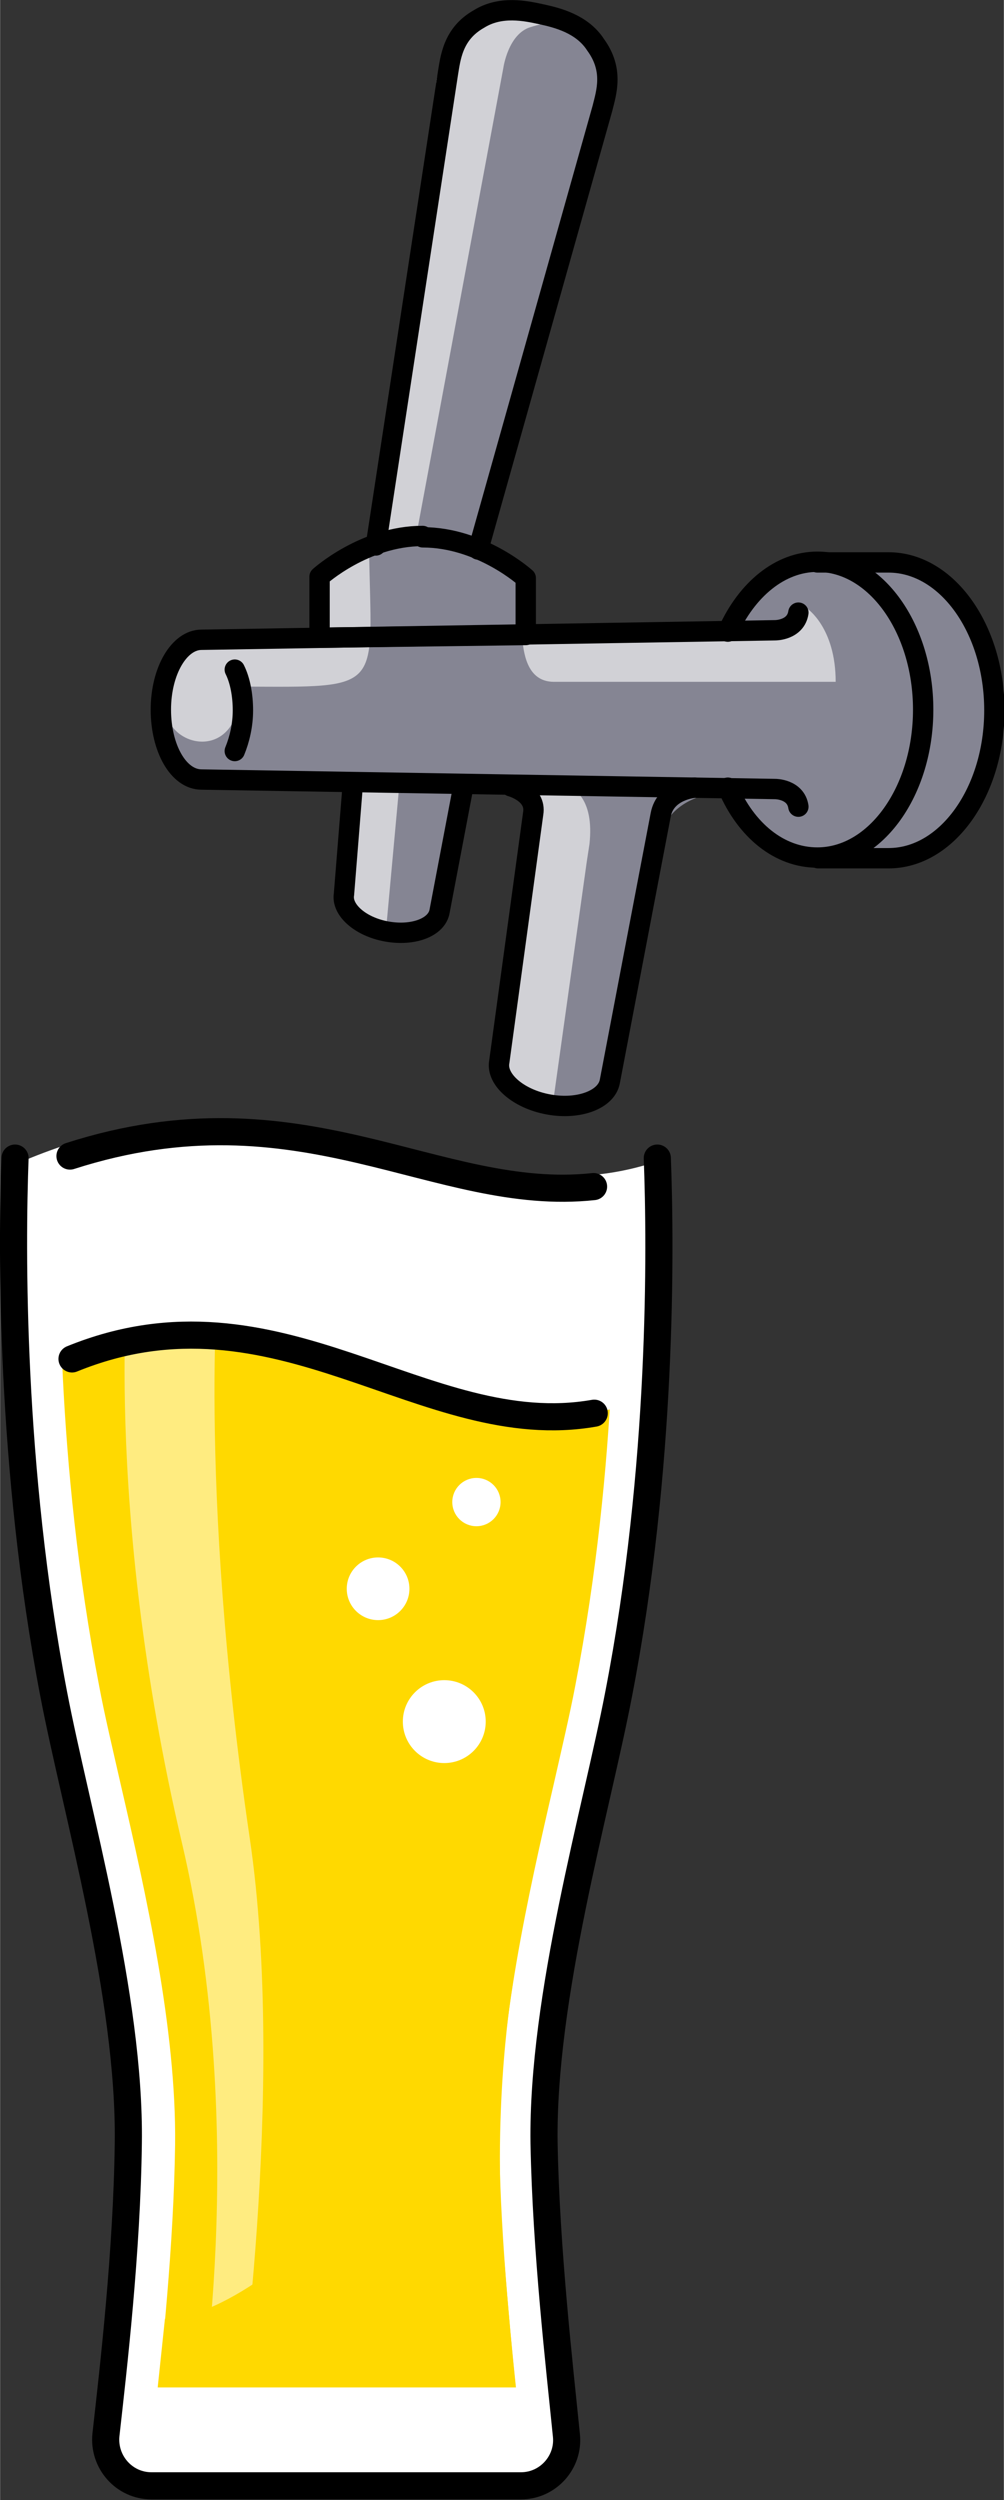 <svg viewBox="0 0 148 368.5" height="368.51" width="148.04" xmlns="http://www.w3.org/2000/svg"><rect x="0" y="0" width="148" height="368.5" fill="#333333" stroke="none"/><defs><style>.e{stroke-width:4px}.e,.f{fill:none;stroke:#000;stroke-linecap:round;stroke-linejoin:round}.f{stroke-width:3px}.k{fill:#fff}.n{fill:#666678}</style></defs><g style="isolation:isolate"><g id="b"><g id="c"><path d="M2 182.6c0 16.3 1 41.3 6 67 3.3 17.3 11.3 44.7 11 66.3-.2 16-2.2 33.2-3.3 43-.4 4 2.7 7.5 6.7 7.5h54.5c4 0 7.1-3.5 6.7-7.4-1-10-3-27.2-3.3-43.1-.3-21.7 7.7-49 11-66.2 4.8-24.8 5.9-49 6-65.2l-95.3-2z" class="k"></path><path fill="#ffd900" d="M76.9 359.8l-.3-2.7c-1.1-10.4-2.8-26.2-3-41-.2-17 4.3-37 8-53 1.2-5.3 2.4-10.4 3.2-14.6 6.4-33.1 6-63 5.6-75.2H9c-.4 12.3-.8 42 5.6 75.2.8 4.3 2 9.3 3.2 14.6 3.7 16 8.2 36 8 53-.2 14.8-1.9 30.6-3 41l-.3 2.7H77z"></path><path d="M2.5 171.5c43.4-18.6 64.4 9 93.4 0L97 173l-1.2 32.7c-30.8 13.7-55-24.3-93.1-1.5L2.3 173l.2-1.5z" class="k"></path><path d="M35.2 101v-.6.5zM35.2 100.3v-.1z" class="n"></path><path fill="#d1d1d6" d="M120.5 82.9c-5.6 0-10.5 4-13.2 10.2l-29.8.5v-8.4s-3.3-3-8.2-4.8S90 16.4 89.5 14c-.4-2.4-.3-7.6-4.2-10-3.2-2-9-3.1-11.3-2.6S68 5 66 8c-2.7 3.7-1.6 7-1 9.4.7 2.4-10.9 63.3-10.9 63.3-4.3 1.8-7 4.3-7 4.3v9l-17.5.3c-3.4 0-6 4.6-6 10.3s2.7 10.3 6 10.3l22.4.3-1.4 16.2c-.4 2.3 2.4 4.8 6.3 5.5 4 .7 7.4-.6 7.8-3l3.5-18.5 7 .2s3.8 1 3.4 4l-5 36.6c-.6 2.7 2.7 5.5 7.2 6.3 4.5.8 8.6-.7 9-3.4l7.5-39.3c.7-3.7 5-4 5-4h5c2.8 6.2 7.7 10.2 13.2 10.2 8.6 0 15.6-9.8 15.6-21.8s-7-21.8-15.6-21.8z"></path><path opacity=".5" fill="#fff" d="M34.8 357.9s7.5-49.8 2-87c-7.8-53-4.5-85-4.5-85H19s-4 35.4 7.8 85.7c10.2 43.4 2.3 86.3 2.3 86.3h5.6z"></path><circle r="4.62" cy="234.18" cx="55.73" class="k"></circle><circle r="3.56" cy="221.4" cx="70.23" class="k"></circle><circle r="6.11" cy="253.76" cx="65.49" class="k"></circle><path fill="#ffd900" style="mix-blend-mode:multiply" d="M75.6 292.4s-3.1 17.4-1.4 39c1.5 19 2.5 26.5 2.5 26.5s-42 4.5-54.3 1.9l1.9-18c18.3-.7 49.6-41.1 51.3-49.5z"></path><path d="M20.9 351.9h57.5v9.7H20.9z" class="k"></path><path fill="#858593" d="M146.5 104.7c-1-22.8-13-21.5-14.6-21.8-.8-.1-3.9.8-6.4 1.6-6.8-3.7-14.7-1.2-18.2 8.6-.5 1.4 11.5-1.3 11.7-3.4 0 0 4.2 2.8 4.2 10.8H81.6c-6.8-.1-4-12.4-4.7-16.5l-5.8-2.8c0-5.3 19.3-70.1 19.3-70.1S88.8.6 78.2 4c-3.3 1-4 6-4 6l-13 69.8-6.8 1c.3 21.2 2.6 20.5-19 20.4.1 10.8-9.7 9.4-10.9 4-1 8.3 3.3 10.9 10.7 10l.1-1.3 23.7.3-2 21.8c.8.9 6.2.5 7.6 0l3.6-21.6c7.4.8 20.1-3.3 18.7 10l-.4 2.6-5 35.7c.4.7 6.4-.3 8.7-2.3l7.1-37.3c1.5-4.7 6-6.3 10.3-6.4 2.2 0 3.2 5.4 5 6 4.3 3 8 3.7 11.2 2.8l-.3 1.7s24 .3 23-22.5z"></path></g><g id="d"><path d="M2.2 170.7c-.5 13.4-.7 45.6 5.7 79 3.3 17.2 11.3 44.6 11 66.2-.2 16-2.2 33.2-3.3 43-.4 4 2.7 7.5 6.7 7.5h54.5c4 0 7.1-3.5 6.7-7.4-1-10-3-27.2-3.3-43.1-.3-21.7 7.7-49 11-66.2 6.5-33.5 6.2-65.7 5.7-79M87.6 208.3c-25 4.4-46.6-20.4-77-8M10.3 170.4c34.2-11 54 7 77.2 4.5" class="e"></path><path d="M62.3 79c-8.6 0-15.2 6-15.2 6v9l30.4-.4v-8.4s-6.6-6-15.2-6" class="f"></path><path d="M55.4 80.4L66 11c.4-2.4.7-6 4.6-8.2 3.2-2 6.9-1.2 9.2-.7 2.3.5 6 1.4 8 4.5 2.7 3.7 1.6 7 1 9.4L70.5 81M52 115.6l-1.3 16.2c-.4 2.3 2.4 4.8 6.3 5.5 3.9.7 7.4-.6 7.8-3l3.5-18.4M107.3 93.1c2.8-6.2 7.7-10.3 13.2-10.3 8.6 0 15.6 9.8 15.6 21.8s-7 21.8-15.6 21.8c-5.6 0-10.5-4-13.2-10.3M34.6 110.7c.7-1.7 1.2-3.8 1.2-6s-.4-4.4-1.2-6" class="f"></path><path d="M117.7 118.9c-.4-2.6-3.4-2.6-3.4-2.6l-84.6-1.4c-3.4 0-6-4.6-6-10.3s2.7-10.3 6-10.3l84.6-1.4s3 0 3.4-2.6" class="f"></path><path d="M102.4 116.1s-4.3.3-5 4l-7.5 39.3c-.5 2.7-4.6 4.2-9 3.4-4.5-.8-7.8-3.7-7.3-6.3l5-36.6c.5-3-3.3-4-3.3-4M120.5 82.9H131c8.6 0 15.6 9.8 15.6 21.8s-7 21.8-15.6 21.8h-10.4" class="f"></path></g></g></g></svg>
